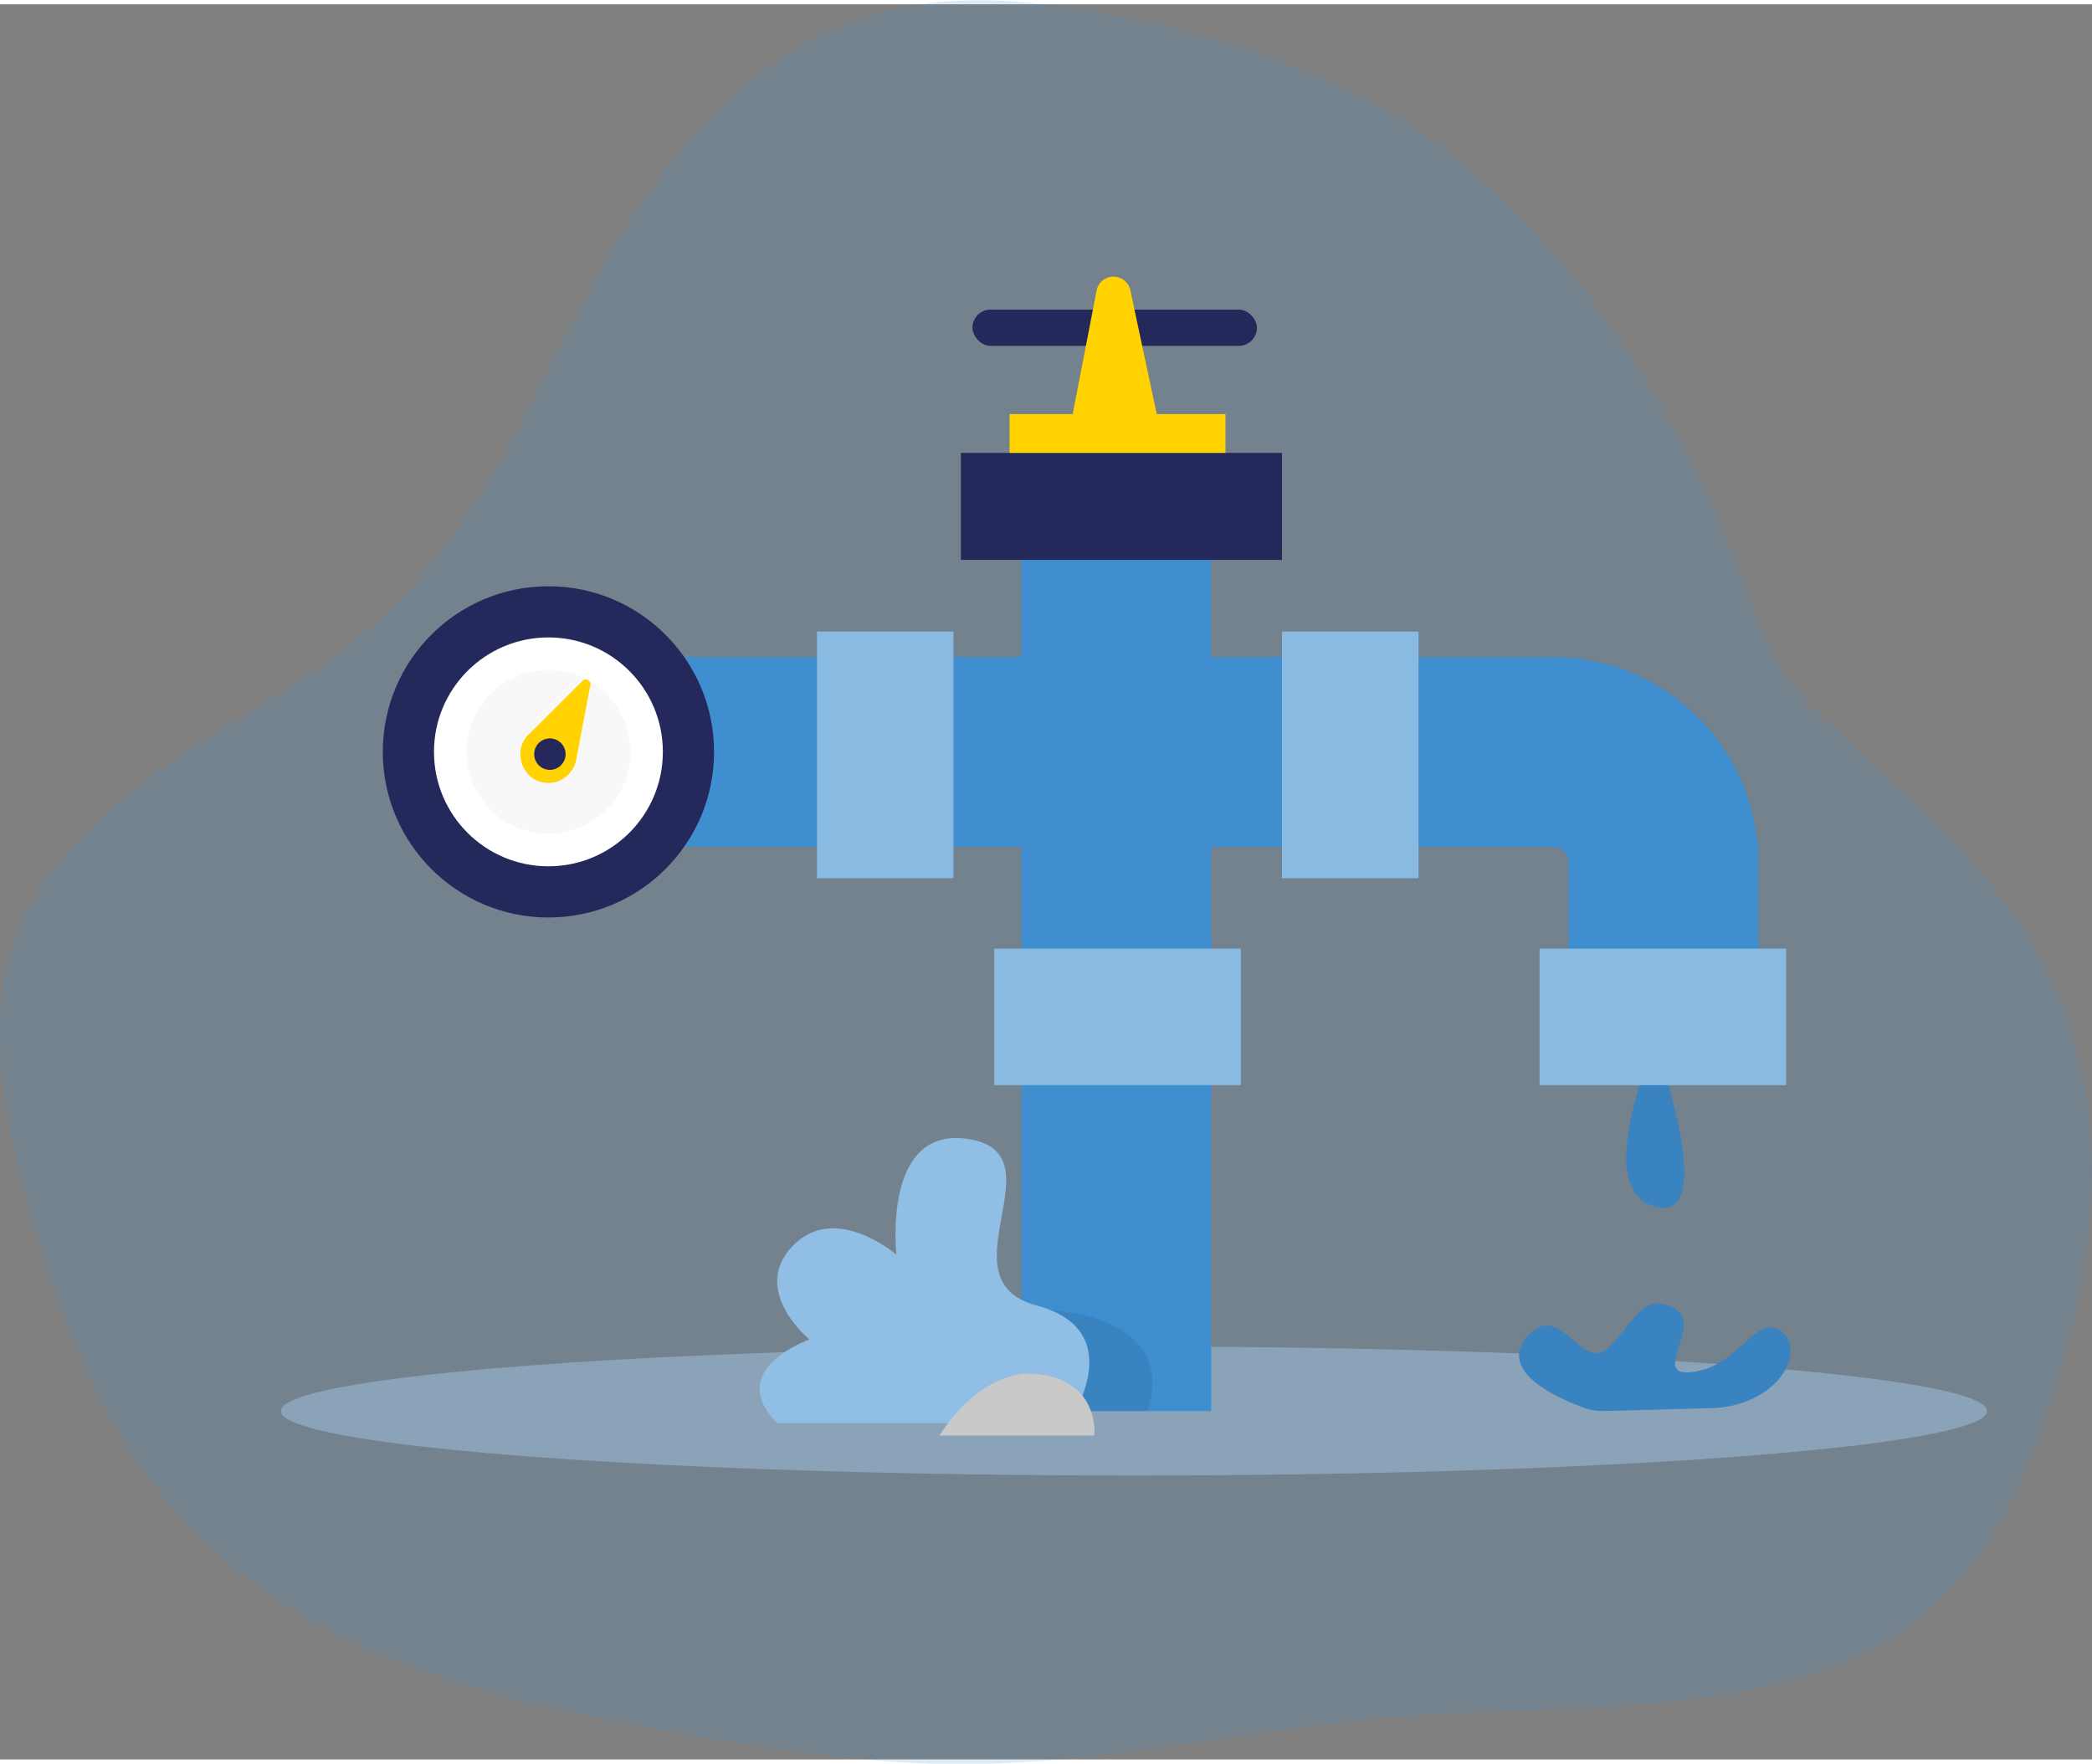 <?xml version="1.0" encoding="UTF-8" standalone="no"?>
<svg
   xmlns:dc="http://purl.org/dc/elements/1.1/"
   xmlns:cc="http://creativecommons.org/ns#"
   xmlns:rdf="http://www.w3.org/1999/02/22-rdf-syntax-ns#"
   xmlns:svg="http://www.w3.org/2000/svg"
   xmlns="http://www.w3.org/2000/svg"
   xmlns:sodipodi="http://sodipodi.sourceforge.net/DTD/sodipodi-0.dtd"
   xmlns:inkscape="http://www.inkscape.org/namespaces/inkscape"
   id="Layer_1"
   data-name="Layer 1"
   viewBox="0 0 385.898 323.747"
   width="391.687"
   height="330.222"
   class="illustration styles_illustrationTablet__1DWOa"
   version="1.1"
   sodipodi:docname="pipeline0.svg"
   inkscape:version="1.0.1 (3bc2e813f5, 2020-09-07)">
  <rect x="0" y="0" width="385.898" height="323.747" fill="#808080" stroke="none"/>
  <defs
     id="defs59" />
  <sodipodi:namedview
     pagecolor="#ffffff"
     bordercolor="#666666"
     borderopacity="1"
     objecttolerance="10"
     gridtolerance="10"
     guidetolerance="10"
     inkscape:pageopacity="0"
     inkscape:pageshadow="2"
     inkscape:window-width="640"
     inkscape:window-height="480"
     id="namedview57"
     showgrid="false"
     fit-margin-top="0"
     fit-margin-left="0"
     fit-margin-right="0"
     fit-margin-bottom="0"
     inkscape:zoom="2.4019608"
     inkscape:cx="200.42296"
     inkscape:cy="165.11111"
     inkscape:current-layer="Layer_1" />
  <g
     inkscape:groupmode="layer"
     id="layer1"
     inkscape:label="Layer 2"
     style="display:inline"
     transform="translate(4.844,11.932)">
    <path
       d="M 299.46,58.622 C 288.059,39.368 272.593,21.14 252.988,9.036 237.545,-0.458 220.265,-5.833 203.253,-9.346 c -12.954,-2.683 -26.149,-4.388 -38.337,-2.571 -27.701,4.14 -45.814,25.582 -58.4,48.075 -12.587,22.493 -22.015,47.58 -40.966,65.082 -11.533,10.64 -26.088,17.964 -39.188,26.937 -13.1,8.973 -25.167,20.135 -29.417,35.58 -4.136,15.024 -0.437,32.318 4.372,48.852 5.851,20.163 13.88,41.016 29.722,57.158 23.209,23.654 57.299,31.591 88.408,37.029 16.876,2.942 33.824,5.627 50.421,5.86 28.677,0.393 55.402,-6.527 83.47,-8.715 34.183,-2.647 73.103,0.876 97.045,-19.153 12.107,-10.126 18.614,-25.158 23.485,-40.369 7.679,-24.009 11.686,-51.612 -0.943,-77.605 -10.067,-20.721 -27.641,-33.385 -43.983,-49.452 -7.344,-7.198 -9.349,-16.401 -13.044,-25.244 A 252.347,205.65 37.88 0 0 299.46,58.622 Z"
       fill="#3e8ed0"
       opacity="0.18"
       style="isolation:isolate;stroke-width:1.07"
       id="path22" />
  </g>
  <path
     d="m 305.334,191.792 c 0,0 -12.06,26.81 0,30 12.06,3.19 0,-30 0,-30 z"
     fill="#3e8ed0"
     id="path2" />
  <path
     d="m 305.334,191.792 c 0,0 -12.06,26.81 0,30 12.06,3.19 0,-30 0,-30 z"
     opacity="0.08"
     id="path4" />
  <ellipse
     cx="209.174"
     cy="259.482"
     rx="157.37"
     ry="11.9"
     fill="#e6e6e6"
     opacity="0.45"
     id="ellipse6"
     style="fill:#a7cdeb;fill-opacity:1" />
  <rect
     x="188.424"
     y="98.062"
     width="35"
     height="161.43"
     fill="#3e8ed0"
     id="rect8" />
  <path
     d="m 324.364,192.532 h -35 v -34.22 a 2.92,2.92 0 0 0 -2.92,-2.92 h -167.07 v -35 h 167.07 a 38,38 0 0 1 37.92,37.92 z"
     fill="#3e8ed0"
     id="path10" />
  <rect
     x="236.484"
     y="115.702"
     width="25.19"
     height="45.49"
     fill="#3e8ed0"
     id="rect12" />
  <rect
     x="236.484"
     y="115.702"
     width="25.19"
     height="45.49"
     fill="#ffffff"
     opacity="0.39"
     id="rect14" />
  <rect
     x="150.694"
     y="115.702"
     width="25.19"
     height="45.49"
     fill="#3e8ed0"
     id="rect16" />
  <rect
     x="150.694"
     y="115.702"
     width="25.19"
     height="45.49"
     fill="#ffffff"
     opacity="0.39"
     id="rect18" />
  <rect
     x="174.182"
     y="-228.884"
     width="25.19"
     height="45.49"
     transform="rotate(90)"
     fill="#3e8ed0"
     id="rect20" />
  <rect
     x="174.182"
     y="-228.884"
     width="25.19"
     height="45.49"
     transform="rotate(90)"
     fill="#ffffff"
     opacity="0.39"
     id="rect22" />
  <rect
     x="174.192"
     y="-329.474"
     width="25.19"
     height="45.49"
     transform="rotate(90)"
     fill="#3e8ed0"
     id="rect24" />
  <rect
     x="174.192"
     y="-329.474"
     width="25.19"
     height="45.49"
     transform="rotate(90)"
     fill="#ffffff"
     opacity="0.39"
     id="rect26" />
  <rect
     x="179.384"
     y="56.312"
     width="52.47"
     height="6.69"
     rx="3.34"
     fill="#24285b"
     id="rect28" />
  <rect
     x="177.244"
     y="82.742"
     width="59.23"
     height="19.74"
     fill="#24285b"
     id="rect30" />
  <path
     d="m 197.844,75.752 4.43,-22.92 a 3.18,3.18 0 0 1 6.24,-0.06 l 4.9,23 z"
     fill="#ffd200"
     id="path32" />
  <rect
     x="186.224"
     y="75.592"
     width="39.83"
     height="7.15"
     fill="#ffd200"
     id="rect34" />
  <circle
     cx="101.164"
     cy="137.892"
     r="30.55"
     fill="#24285b"
     id="circle36" />
  <circle
     cx="101.164"
     cy="137.892"
     r="21.11"
     fill="#ffffff"
     id="circle38" />
  <circle
     cx="101.164"
     cy="137.892"
     r="15.11"
     opacity="0.03"
     id="circle40" />
  <path
     d="m 106.304,139.212 v 0 l 2.6,-13.65 a 0.86,0.86 0 0 0 -1.45,-0.77 l -9.82,9.8 v 0 a 4.7,4.7 0 0 0 -1.63,3.59 5.35,5.35 0 0 0 2.74,4.86 5.21,5.21 0 0 0 7,-2.19 5,5 0 0 0 0.56,-1.64 z"
     fill="#ffd200"
     id="path42" />
  <path
     d="m 193.844,240.872 c 0,0 23.62,0.81 17.84,18.61 h -15 z"
     opacity="0.08"
     id="path44" />
  <circle
     cx="101.434"
     cy="138.312"
     r="2.9"
     fill="#24285b"
     id="circle46" />
  <path
     d="m 197.054,261.732 c 0,0 11.84,-17 -5.82,-21.71 -17.66,-4.71 4.26,-27.62 -12.18,-30.64 -16.44,-3.02 -13.7,21.25 -13.7,21.25 0,0 -11.34,-9.78 -19.17,-1.57 -7.83,8.21 3.13,17.23 3.13,17.23 0,0 -15.81,5.46 -5.95,15.44 z"
     fill="#e6e6e6"
     id="path48"
     style="fill:#90bee5;fill-opacity:1" />
  <path
     d="m 173.314,264.002 c 0,0 7.52,-12.86 18.6,-11.28 11.08,1.58 9.93,11.28 9.93,11.28 z"
     fill="#c9c9c9"
     id="path50" />
  <path
     d="m 295.944,259.482 a 10.32,10.32 0 0 1 -3.85,-0.64 c -4.67,-1.71 -15.49,-6.49 -10.67,-12.72 6.08,-7.85 10.2,6.28 15.11,1.77 4.91,-4.51 6.28,-10.39 12.16,-7.45 5.88,2.94 -4.72,13.05 3.72,11.82 8.44,-1.23 11.39,-10.52 15.9,-7.64 3.88,2.47 2.1,9.73 -6,13 a 18.78,18.78 0 0 1 -6.63,1.32 z"
     fill="#3e8ed0"
     id="path52" />
  <path
     d="m 295.944,259.482 a 10.32,10.32 0 0 1 -3.85,-0.64 c -4.67,-1.71 -15.49,-6.49 -10.67,-12.72 6.08,-7.85 10.2,6.28 15.11,1.77 4.91,-4.51 6.28,-10.39 12.16,-7.45 5.88,2.94 -4.72,13.05 3.72,11.82 8.44,-1.23 11.39,-10.52 15.9,-7.64 3.88,2.47 2.1,9.73 -6,13 a 18.78,18.78 0 0 1 -6.63,1.32 z"
     opacity="0.08"
     id="path54" />
</svg>
